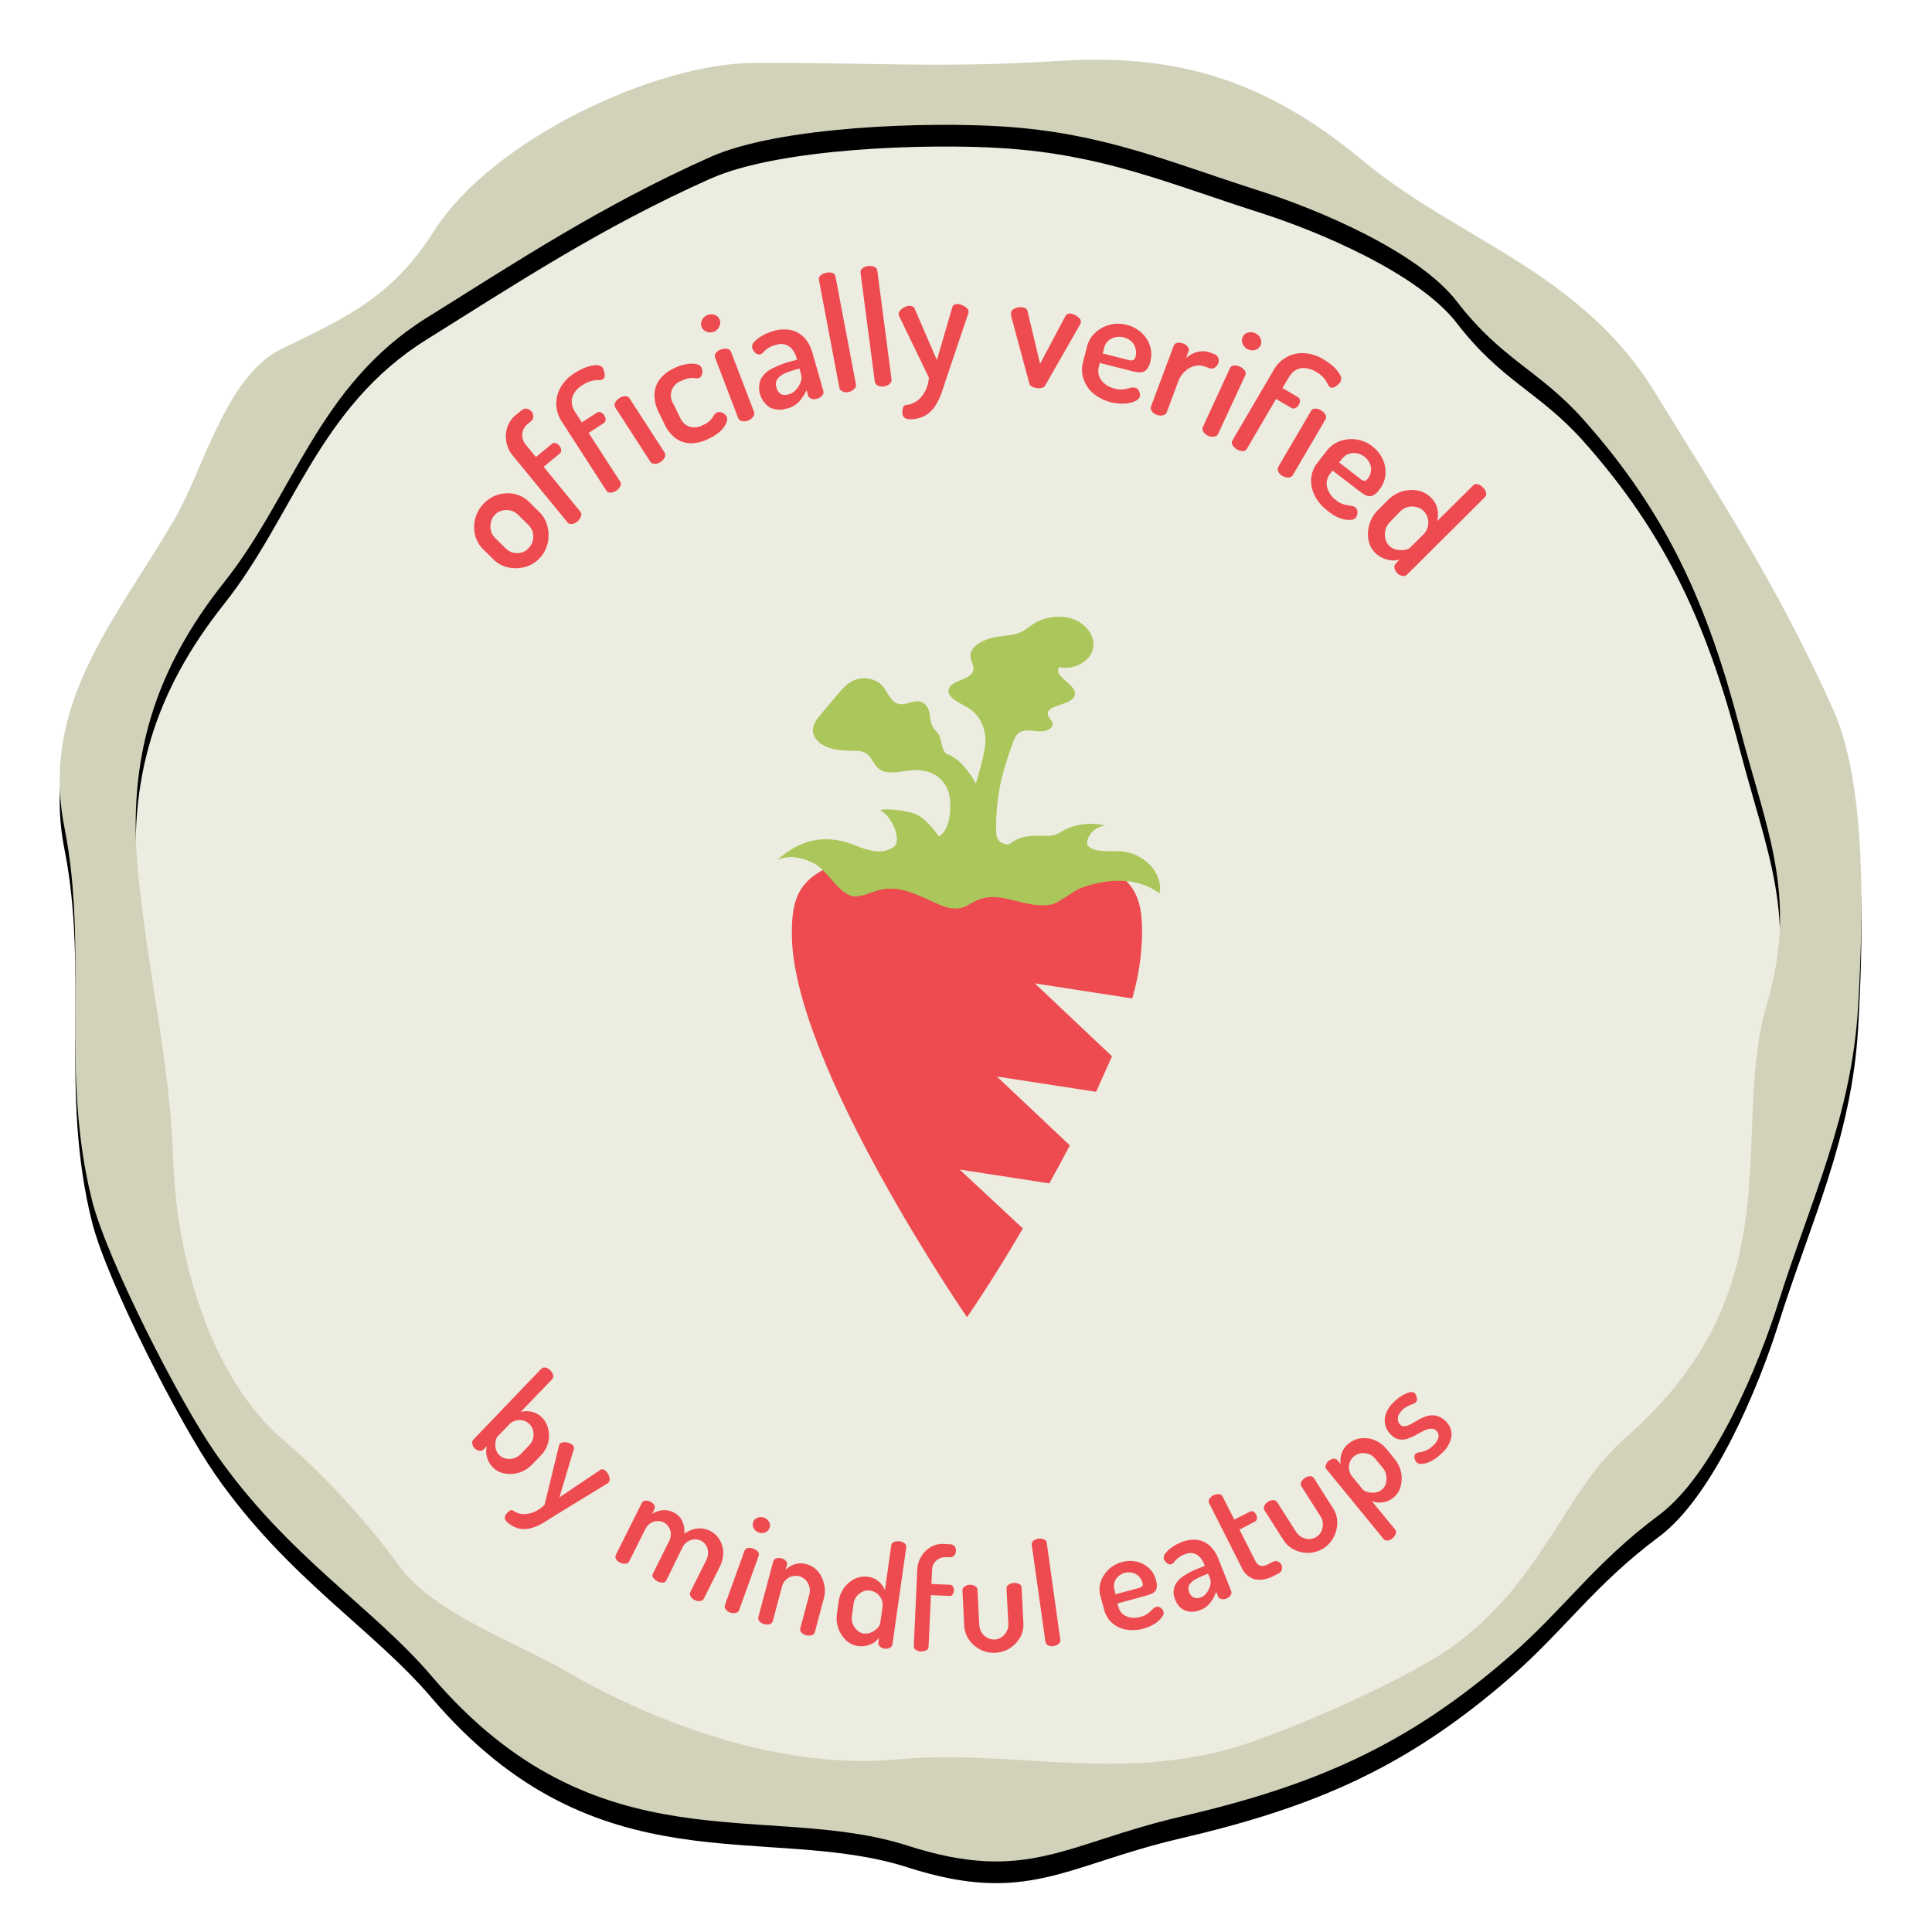 <?xml version="1.0" encoding="UTF-8"?>
<svg width="356px" height="356px" viewBox="0 0 356 356" version="1.1" xmlns="http://www.w3.org/2000/svg" xmlns:xlink="http://www.w3.org/1999/xlink">
    <title>ic_verification_stamp</title>
    <defs>
        <circle id="path-1" cx="166.876" cy="166.876" r="157"></circle>
        <filter x="-4.3%" y="-4.3%" width="108.6%" height="108.6%" filterUnits="objectBoundingBox" id="filter-2">
            <feOffset dx="-1" dy="1" in="SourceAlpha" result="shadowOffsetOuter1"></feOffset>
            <feGaussianBlur stdDeviation="2" in="shadowOffsetOuter1" result="shadowBlurOuter1"></feGaussianBlur>
            <feColorMatrix values="0 0 0 0 0.517   0 0 0 0 0.517   0 0 0 0 0.517  0 0 0 0.5 0" type="matrix" in="shadowBlurOuter1" result="shadowMatrixOuter1"></feColorMatrix>
            <feOffset dx="0" dy="0" in="SourceAlpha" result="shadowOffsetOuter2"></feOffset>
            <feGaussianBlur stdDeviation="4.5" in="shadowOffsetOuter2" result="shadowBlurOuter2"></feGaussianBlur>
            <feColorMatrix values="0 0 0 0 0.363   0 0 0 0 0.363   0 0 0 0 0.363  0 0 0 0.5 0" type="matrix" in="shadowBlurOuter2" result="shadowMatrixOuter2"></feColorMatrix>
            <feMerge>
                <feMergeNode in="shadowMatrixOuter1"></feMergeNode>
                <feMergeNode in="shadowMatrixOuter2"></feMergeNode>
            </feMerge>
        </filter>
        <path d="M314.551,174.148 C307.603,197.867 320.146,226.317 288.523,253.93 C277.158,263.813 273.272,280.643 256.253,292.683 C247.715,298.732 224.042,309.154 214.326,311.61 C192.773,317 174.99,311.31 154.026,313.227 C133.239,315.084 110.273,306.878 92.842,296.696 C84.481,291.784 68.876,286.274 62.634,277.649 C56.038,268.544 47.323,259.5 41.611,254.708 C27.478,242.909 21.531,220.088 20.942,203.317 C20.353,184.51 16.172,168.218 14.405,149.351 C12.462,128.746 17.467,112.454 30.305,96.282 C43.024,80.29 47.676,59.985 67.58,47.587 C83.833,37.464 99.614,26.982 119.872,17.938 C132.65,12.248 159.915,11.409 173.812,12.308 C192.243,13.506 203.903,18.657 221.098,24.167 C231.698,27.521 250.306,35.308 257.431,44.532 C265.734,55.313 272.506,57.11 280.633,66.155 C296.414,83.824 303.716,100.715 309.605,123.176 C314.61,142.343 320.381,154.202 314.551,174.148 M267.378,294.017 C277.286,285.388 282.854,276.975 294.692,268.174 C304.77,260.661 313.089,240.475 316.719,228.935 C322.654,210.127 330.201,194.704 331.386,174.462 C332.256,159.191 333.16,134.121 326.826,119.846 C316.784,97.263 305.194,79.621 293.987,61.353 C280.317,39.046 257.935,33.31 240.365,18.789 C222.569,3.993 206.429,-1.24 183.81,0.241 C163.07,1.58 148.719,0.505 128.063,0.581 C109.636,0.649 79.673,14.739 68.958,31.59 C61.294,43.642 53.044,47.401 40.981,53.231 C30.6,58.222 26.447,75.662 21.127,84.74 C10.032,103.631 -3.612,118.804 0.878,141.496 C5.433,164.42 -0.08,186.423 6.002,210.352 C8.75,221.104 22.008,247.155 28.672,256.721 C42,275.853 57.663,285.07 68.581,297.909 C99.1,333.602 130.234,320.723 156.31,329.112 C178.216,336.135 185.26,328.758 206.289,323.813 C231.046,318.061 248.113,310.822 267.378,294.017" id="path-3"></path>
        <filter x="-2.4%" y="-1.2%" width="104.8%" height="104.8%" filterUnits="objectBoundingBox" id="filter-4">
            <feOffset dx="0" dy="4" in="SourceAlpha" result="shadowOffsetOuter1"></feOffset>
            <feGaussianBlur stdDeviation="2" in="shadowOffsetOuter1" result="shadowBlurOuter1"></feGaussianBlur>
            <feColorMatrix values="0 0 0 0 0   0 0 0 0 0   0 0 0 0 0  0 0 0 0.253 0" type="matrix" in="shadowBlurOuter1"></feColorMatrix>
        </filter>
    </defs>
    <g id="ic_verification_stamp" stroke="none" stroke-width="1" fill="none" fill-rule="evenodd">
        <g id="Group-5-Copy" transform="translate(11, 11)">
            <g id="vouch-sticker">
                <g id="Oval" fill-rule="nonzero">
                    <use fill="black" fill-opacity="1" filter="url(#filter-2)" xlink:href="#path-1"></use>
                    <use fill="#ECECE0" xlink:href="#path-1"></use>
                </g>
                <g id="Fill-7">
                    <use fill="black" fill-opacity="1" filter="url(#filter-4)" xlink:href="#path-3"></use>
                    <use fill="#D1D2B9" fill-rule="evenodd" xlink:href="#path-3"></use>
                </g>
                <g id="officially-verified" transform="translate(76, 38)" fill="#EE4B50" fill-rule="nonzero">
                    <path d="M12.357,53.936 C11.636,54.684 10.722,55.218 9.717,55.481 C8.699,55.751 7.631,55.774 6.602,55.547 C5.606,55.328 4.691,54.834 3.962,54.121 L2.021,52.207 C1.287,51.484 0.771,50.569 0.53,49.567 C0.034,47.478 0.653,45.281 2.167,43.759 C2.893,43 3.802,42.441 4.807,42.135 C5.803,41.851 6.855,41.814 7.869,42.03 C8.869,42.261 9.784,42.769 10.509,43.495 L12.436,45.409 C13.166,46.129 13.671,47.047 13.888,48.049 C14.145,49.076 14.145,50.15 13.888,51.177 C13.641,52.22 13.111,53.175 12.357,53.936 L12.357,53.936 Z M10.417,51.983 C10.786,51.622 11.047,51.164 11.169,50.663 C11.294,50.137 11.294,49.59 11.169,49.065 C11.027,48.563 10.754,48.107 10.377,47.745 L8.437,45.831 C8.074,45.465 7.617,45.204 7.117,45.079 C6.596,44.953 6.053,44.953 5.533,45.079 C5.028,45.195 4.569,45.457 4.213,45.831 C3.824,46.209 3.561,46.698 3.46,47.231 C3.335,47.747 3.335,48.285 3.46,48.801 C3.594,49.301 3.858,49.757 4.226,50.121 L6.166,52.035 C6.534,52.405 6.987,52.677 7.486,52.827 C8.011,52.959 8.559,52.959 9.083,52.827 C9.604,52.688 10.069,52.394 10.417,51.983 Z" id="Shape"></path>
                    <path d="M19.393,47.099 C19.103,47.343 18.751,47.503 18.376,47.561 C18.08,47.612 17.778,47.501 17.584,47.27 L7.631,35.126 C6.968,34.376 6.513,33.466 6.311,32.486 C6.128,31.563 6.187,30.607 6.483,29.714 C6.784,28.822 7.334,28.034 8.067,27.443 L9.149,26.572 C9.406,26.328 9.77,26.234 10.113,26.321 C10.433,26.396 10.72,26.572 10.931,26.823 C11.152,27.08 11.274,27.408 11.275,27.747 C11.284,28.096 11.121,28.427 10.839,28.631 L10.219,29.133 C9.85,29.435 9.564,29.826 9.387,30.268 C9.236,30.691 9.191,31.144 9.255,31.588 C9.335,32.072 9.54,32.527 9.849,32.908 L11.75,35.218 L14.667,32.816 C14.867,32.633 15.152,32.577 15.406,32.671 C15.673,32.759 15.907,32.924 16.08,33.146 C16.267,33.355 16.382,33.619 16.41,33.898 C16.455,34.168 16.342,34.44 16.119,34.598 L13.176,37.014 L19.947,45.303 C20.139,45.549 20.174,45.881 20.04,46.161 C19.911,46.526 19.688,46.849 19.393,47.099 Z" id="Path"></path>
                    <path d="M26.547,41.422 C26.232,41.639 25.861,41.758 25.478,41.766 C25.179,41.787 24.892,41.646 24.726,41.396 L16.489,28.645 C15.269,26.784 15.178,24.402 16.251,22.454 C16.883,21.336 17.793,20.399 18.891,19.734 C19.539,19.306 20.234,18.956 20.964,18.692 C21.577,18.444 22.23,18.306 22.891,18.282 C23.338,18.241 23.776,18.43 24.053,18.784 C24.301,19.227 24.429,19.728 24.422,20.236 C24.425,20.496 24.296,20.739 24.079,20.883 C23.846,21.012 23.579,21.067 23.313,21.041 C22.905,21.036 22.498,21.075 22.099,21.16 C21.475,21.318 20.885,21.586 20.356,21.952 C19.848,22.243 19.4,22.628 19.036,23.087 C18.748,23.458 18.541,23.885 18.429,24.341 C18.322,24.775 18.322,25.228 18.429,25.661 C18.532,26.098 18.711,26.514 18.957,26.889 L20.211,28.829 L22.97,27.047 C23.19,26.889 23.479,26.864 23.723,26.981 C23.978,27.103 24.194,27.295 24.343,27.536 C24.499,27.771 24.585,28.046 24.594,28.328 C24.598,28.598 24.457,28.85 24.224,28.988 L21.465,30.77 L27.287,39.759 C27.445,40.028 27.445,40.362 27.287,40.63 C27.104,40.947 26.851,41.218 26.547,41.422 L26.547,41.422 Z M34.718,36.142 C34.398,36.365 34.013,36.476 33.623,36.459 C33.326,36.478 33.04,36.35 32.857,36.116 L26.349,26.044 C26.19,25.785 26.19,25.458 26.349,25.199 C26.518,24.854 26.784,24.565 27.115,24.368 C27.434,24.146 27.809,24.018 28.197,23.998 C28.505,23.97 28.804,24.111 28.976,24.368 L35.484,34.426 C35.618,34.692 35.618,35.005 35.484,35.271 C35.32,35.627 35.053,35.926 34.718,36.129 L34.718,36.142 Z" id="Shape"></path>
                    <path d="M43.589,31.839 C42.518,32.412 41.318,32.698 40.104,32.671 C39.106,32.623 38.147,32.268 37.358,31.654 C36.555,30.997 35.909,30.167 35.471,29.225 L34.309,26.823 C33.849,25.89 33.606,24.866 33.596,23.826 C33.586,22.825 33.891,21.847 34.468,21.028 C35.19,20.068 36.15,19.312 37.253,18.837 C37.97,18.471 38.741,18.222 39.536,18.098 C40.129,17.975 40.74,17.975 41.332,18.098 C41.738,18.156 42.094,18.4 42.295,18.758 C42.38,18.963 42.425,19.182 42.427,19.404 C42.433,19.661 42.388,19.917 42.295,20.157 C42.206,20.386 42.031,20.571 41.807,20.672 C41.583,20.742 41.344,20.742 41.121,20.672 C40.787,20.637 40.451,20.637 40.117,20.672 C39.606,20.74 39.11,20.896 38.652,21.134 C37.782,21.397 37.088,22.058 36.784,22.915 C36.479,23.772 36.599,24.723 37.108,25.476 L38.269,27.866 C38.585,28.653 39.203,29.28 39.985,29.608 C40.873,29.87 41.83,29.751 42.625,29.278 C43.122,29.072 43.571,28.766 43.945,28.381 C44.168,28.122 44.367,27.844 44.539,27.549 C44.653,27.336 44.828,27.161 45.041,27.047 C45.273,26.929 45.538,26.892 45.793,26.942 C46.047,26.992 46.283,27.105 46.48,27.272 C46.655,27.416 46.802,27.59 46.915,27.787 C47.046,28.185 47.008,28.619 46.81,28.988 C46.541,29.556 46.164,30.067 45.701,30.493 C45.07,31.046 44.357,31.501 43.589,31.839 L43.589,31.839 Z" id="Path"></path>
                    <path d="M44.579,12.118 C44.131,12.303 43.628,12.303 43.18,12.118 C42.768,11.971 42.441,11.654 42.282,11.247 C42.107,10.817 42.137,10.332 42.361,9.927 C42.591,9.508 42.967,9.188 43.417,9.029 C43.841,8.859 44.314,8.859 44.737,9.029 C45.15,9.183 45.474,9.511 45.622,9.927 C45.779,10.327 45.75,10.777 45.543,11.154 C45.37,11.596 45.02,11.945 44.579,12.118 L44.579,12.118 Z M50.849,28.499 C50.487,28.657 50.083,28.69 49.701,28.592 C49.412,28.542 49.166,28.355 49.041,28.09 L44.764,16.896 C44.657,16.615 44.707,16.299 44.896,16.065 C45.136,15.757 45.462,15.527 45.833,15.405 C46.191,15.254 46.585,15.209 46.968,15.273 C47.271,15.292 47.539,15.474 47.668,15.748 L51.958,26.929 C52.046,27.217 51.982,27.53 51.786,27.76 C51.564,28.103 51.234,28.363 50.849,28.499 Z" id="Shape"></path>
                    <path d="M57.898,26.308 C56.932,26.605 55.892,26.545 54.968,26.137 C53.146,25.062 52.388,22.815 53.186,20.856 C53.65,20.042 54.343,19.381 55.179,18.956 C56.25,18.396 57.379,17.954 58.545,17.636 L59.865,17.279 L59.72,16.764 C59.573,16.286 59.34,15.839 59.033,15.444 C58.726,15.028 58.304,14.712 57.819,14.533 C57.237,14.334 56.605,14.334 56.024,14.533 C55.469,14.67 54.939,14.893 54.453,15.193 C54.163,15.386 53.901,15.617 53.674,15.88 C53.53,16.07 53.332,16.213 53.106,16.289 C52.767,16.383 52.403,16.275 52.169,16.012 C51.897,15.763 51.7,15.443 51.602,15.088 C51.525,14.674 51.676,14.251 51.998,13.979 C52.428,13.526 52.927,13.142 53.476,12.844 C54.074,12.499 54.713,12.229 55.377,12.039 C56.531,11.653 57.769,11.593 58.954,11.867 C59.889,12.121 60.726,12.65 61.357,13.385 C61.979,14.121 62.43,14.987 62.677,15.92 L64.723,23.061 C64.787,23.354 64.703,23.66 64.498,23.879 C64.255,24.177 63.921,24.385 63.548,24.473 C63.21,24.593 62.842,24.593 62.505,24.473 C62.219,24.392 61.991,24.175 61.898,23.892 L61.621,22.902 C61.278,23.643 60.834,24.331 60.301,24.948 C59.654,25.632 58.817,26.106 57.898,26.308 L57.898,26.308 Z M58.334,23.668 C58.847,23.53 59.308,23.24 59.654,22.836 C60.036,22.429 60.333,21.949 60.525,21.424 C60.707,20.952 60.735,20.434 60.604,19.946 L60.301,18.903 L59.601,19.101 C58.914,19.298 58.24,19.536 57.581,19.814 C57.061,20.033 56.606,20.383 56.261,20.83 C55.95,21.273 55.876,21.84 56.063,22.348 C56.151,22.907 56.492,23.394 56.987,23.668 C57.424,23.817 57.897,23.817 58.334,23.668 L58.334,23.668 Z" id="Shape"></path>
                    <path d="M69.382,23.232 C68.999,23.328 68.594,23.29 68.234,23.127 C67.962,23.018 67.757,22.788 67.679,22.506 L63.891,2.548 C63.837,2.25 63.948,1.947 64.181,1.756 C64.467,1.495 64.827,1.329 65.211,1.28 C65.586,1.172 65.984,1.172 66.359,1.28 C66.652,1.365 66.875,1.603 66.94,1.901 L70.729,21.873 C70.766,22.17 70.646,22.465 70.412,22.652 C70.146,22.958 69.782,23.164 69.382,23.232 Z" id="Path"></path>
                    <path d="M75.864,22.203 C75.472,22.273 75.069,22.213 74.715,22.031 C74.451,21.903 74.261,21.659 74.2,21.371 L71.56,1.214 C71.531,0.919 71.655,0.63 71.89,0.449 C72.197,0.205 72.569,0.058 72.96,0.026 C73.343,-0.035 73.736,0.011 74.095,0.158 C74.386,0.26 74.599,0.514 74.649,0.818 L77.289,20.975 C77.3,21.276 77.162,21.562 76.92,21.741 C76.624,22.001 76.255,22.163 75.864,22.203 Z" id="Path"></path>
                    <path d="M80.748,28.249 C80.396,28.274 80.044,28.201 79.731,28.037 C79.406,27.789 79.236,27.388 79.282,26.981 C79.255,26.663 79.3,26.342 79.414,26.044 C79.507,25.776 79.764,25.599 80.048,25.609 C80.471,25.584 80.885,25.471 81.263,25.278 C81.759,25.054 82.207,24.735 82.583,24.341 C83.015,23.884 83.367,23.357 83.625,22.784 C83.923,22.087 84.106,21.347 84.167,20.592 L78.715,9.319 C78.634,9.198 78.588,9.056 78.583,8.91 C78.578,8.634 78.693,8.369 78.9,8.184 C79.118,7.941 79.383,7.743 79.678,7.603 C79.952,7.459 80.254,7.373 80.563,7.353 C80.763,7.353 80.96,7.393 81.144,7.471 C81.33,7.542 81.475,7.692 81.54,7.881 L85.632,17.345 L88.483,7.603 C88.525,7.417 88.645,7.258 88.813,7.168 C88.975,7.075 89.155,7.021 89.341,7.009 C89.635,7.011 89.927,7.069 90.199,7.181 C90.515,7.305 90.809,7.479 91.07,7.696 C91.314,7.877 91.464,8.158 91.48,8.461 C91.488,8.585 91.46,8.709 91.4,8.818 L87.44,20.553 C87.15,21.411 86.859,22.295 86.569,23.193 C86.282,24.05 85.901,24.874 85.434,25.648 C84.983,26.389 84.369,27.016 83.639,27.483 C82.764,28.001 81.764,28.266 80.748,28.249 Z" id="Path"></path>
                    <path d="M104.02,22.52 C103.715,22.479 103.421,22.385 103.149,22.242 C102.928,22.138 102.761,21.947 102.687,21.714 L99.294,9.148 C99.294,9.148 99.294,9.003 99.294,8.897 C99.275,8.81 99.275,8.72 99.294,8.633 C99.332,8.369 99.487,8.136 99.717,7.999 C99.978,7.826 100.269,7.701 100.575,7.63 C100.867,7.58 101.166,7.58 101.459,7.63 C101.658,7.654 101.848,7.727 102.013,7.841 C102.184,7.944 102.3,8.119 102.33,8.316 L104.653,18.045 L109.3,9.267 C109.394,9.093 109.536,8.951 109.709,8.857 C109.9,8.775 110.11,8.748 110.316,8.778 C110.594,8.825 110.862,8.919 111.108,9.055 C111.402,9.204 111.666,9.406 111.887,9.649 C112.088,9.83 112.195,10.093 112.178,10.362 C112.163,10.452 112.141,10.54 112.112,10.626 C112.082,10.702 112.042,10.773 111.993,10.837 L105.551,22.097 C105.408,22.294 105.196,22.431 104.957,22.48 C104.65,22.554 104.332,22.567 104.02,22.52 L104.02,22.52 Z" id="Path"></path>
                    <path d="M117.774,25.146 C116.584,24.859 115.471,24.313 114.514,23.549 C113.672,22.854 113.038,21.941 112.679,20.909 C112.319,19.871 112.283,18.748 112.574,17.688 L113.273,14.969 C113.501,13.956 114.03,13.035 114.791,12.329 C115.54,11.632 116.445,11.124 117.431,10.851 C119.492,10.328 121.678,10.851 123.279,12.25 C124.01,12.899 124.56,13.727 124.876,14.652 C125.198,15.607 125.23,16.636 124.969,17.609 C124.866,18.22 124.58,18.786 124.15,19.233 C123.837,19.505 123.429,19.643 123.015,19.616 C122.57,19.587 122.129,19.521 121.695,19.418 L115.649,17.873 L115.491,18.533 C115.228,19.407 115.4,20.355 115.953,21.081 C116.571,21.864 117.445,22.406 118.421,22.612 C118.974,22.771 119.554,22.811 120.124,22.731 C120.531,22.667 120.932,22.575 121.325,22.454 C121.611,22.383 121.91,22.383 122.197,22.454 C122.429,22.508 122.632,22.65 122.764,22.85 C122.898,23.044 122.988,23.264 123.028,23.496 C123.068,23.697 123.068,23.903 123.028,24.104 C122.873,24.472 122.572,24.759 122.197,24.896 C121.61,25.176 120.972,25.334 120.322,25.358 C119.467,25.414 118.609,25.343 117.774,25.146 Z M116.19,16.131 L120.956,17.345 C121.244,17.436 121.552,17.436 121.84,17.345 C122.057,17.2 122.201,16.97 122.236,16.712 C122.368,16.223 122.368,15.708 122.236,15.22 C122.113,14.713 121.842,14.253 121.457,13.9 C120.654,13.191 119.561,12.906 118.514,13.134 C118.02,13.242 117.565,13.479 117.194,13.821 C116.812,14.172 116.55,14.633 116.441,15.141 L116.19,16.131 Z" id="Shape"></path>
                    <path d="M126.13,27.43 C125.762,27.317 125.444,27.079 125.233,26.757 C125.049,26.527 124.989,26.221 125.074,25.939 L129.272,14.705 C129.375,14.424 129.623,14.222 129.919,14.177 C130.292,14.115 130.676,14.156 131.028,14.296 C131.367,14.41 131.662,14.627 131.872,14.916 C132.061,15.145 132.112,15.458 132.004,15.735 L131.556,16.962 C131.924,16.636 132.337,16.365 132.783,16.157 C133.265,15.929 133.783,15.786 134.314,15.735 C134.869,15.674 135.43,15.746 135.951,15.946 L136.836,16.276 C137.134,16.391 137.366,16.633 137.469,16.936 C137.601,17.266 137.601,17.635 137.469,17.966 C137.344,18.3 137.106,18.58 136.796,18.758 C136.519,18.929 136.178,18.964 135.872,18.85 L134.974,18.52 C134.403,18.312 133.784,18.276 133.192,18.414 C132.528,18.568 131.914,18.891 131.41,19.352 C130.806,19.891 130.351,20.578 130.09,21.345 L127.965,27.021 C127.843,27.294 127.588,27.484 127.292,27.523 C126.905,27.619 126.497,27.586 126.13,27.43 Z" id="Path"></path>
                    <path d="M135.595,31.298 C135.23,31.142 134.925,30.874 134.724,30.532 C134.562,30.29 134.528,29.985 134.631,29.714 L139.647,18.824 C139.783,18.555 140.047,18.375 140.347,18.348 C140.734,18.302 141.125,18.376 141.469,18.56 C141.823,18.712 142.129,18.958 142.353,19.272 C142.545,19.516 142.59,19.844 142.472,20.13 L137.43,31.007 C137.285,31.27 137.016,31.439 136.717,31.456 C136.335,31.52 135.944,31.465 135.595,31.298 Z M142.947,15.365 C142.504,15.171 142.153,14.811 141.971,14.362 C141.792,13.968 141.792,13.515 141.971,13.121 C142.147,12.71 142.502,12.404 142.934,12.289 C143.394,12.151 143.89,12.194 144.32,12.408 C144.746,12.588 145.084,12.93 145.257,13.359 C145.467,13.774 145.467,14.264 145.257,14.679 C145.069,15.065 144.73,15.356 144.32,15.484 C143.865,15.631 143.37,15.589 142.947,15.365 L142.947,15.365 Z" id="Shape"></path>
                    <path d="M140.888,33.779 C140.554,33.602 140.279,33.331 140.096,33.001 C139.945,32.739 139.945,32.417 140.096,32.156 L147.765,19.061 C148.883,17.139 150.968,15.987 153.191,16.065 C154.478,16.127 155.728,16.517 156.821,17.2 C157.487,17.572 158.111,18.015 158.682,18.52 C159.174,18.958 159.589,19.476 159.91,20.051 C160.171,20.445 160.201,20.949 159.989,21.371 C159.872,21.553 159.729,21.717 159.567,21.86 C159.356,22.065 159.11,22.231 158.841,22.348 C158.615,22.475 158.34,22.475 158.114,22.348 C157.899,22.197 157.734,21.986 157.639,21.741 C157.458,21.377 157.241,21.033 156.992,20.711 C156.573,20.223 156.067,19.816 155.501,19.51 C155.012,19.214 154.477,19.004 153.917,18.89 C153.456,18.79 152.979,18.79 152.518,18.89 C152.101,18.989 151.712,19.184 151.382,19.457 C151.039,19.743 150.749,20.087 150.524,20.474 L149.31,22.493 L152.135,24.156 C152.378,24.281 152.531,24.53 152.531,24.803 C152.539,25.082 152.466,25.358 152.32,25.595 C152.185,25.845 151.978,26.047 151.726,26.176 C151.494,26.313 151.205,26.313 150.973,26.176 L148.135,24.513 L142.723,33.753 C142.556,34.017 142.255,34.165 141.944,34.136 C141.567,34.114 141.202,33.991 140.888,33.779 L140.888,33.779 Z M149.31,38.703 C148.964,38.521 148.69,38.228 148.531,37.872 C148.393,37.612 148.393,37.3 148.531,37.04 L154.59,26.704 C154.744,26.437 155.035,26.279 155.342,26.295 C155.727,26.29 156.104,26.401 156.425,26.612 C156.77,26.795 157.055,27.075 157.243,27.417 C157.408,27.679 157.408,28.013 157.243,28.275 L151.184,38.611 C151.007,38.849 150.729,38.99 150.432,38.994 C150.037,39.017 149.644,38.915 149.31,38.703 L149.31,38.703 Z" id="Shape"></path>
                    <path d="M157.6,45.092 C156.615,44.359 155.812,43.411 155.25,42.32 C154.756,41.36 154.532,40.283 154.603,39.205 C154.684,38.112 155.099,37.071 155.791,36.222 L157.52,34.004 C158.145,33.201 158.989,32.596 159.949,32.261 C160.929,31.925 161.975,31.83 162.999,31.984 C165.092,32.342 166.879,33.696 167.79,35.614 C168.197,36.502 168.37,37.479 168.292,38.452 C168.205,39.458 167.819,40.414 167.183,41.198 C166.867,41.706 166.408,42.11 165.863,42.36 C165.464,42.484 165.033,42.446 164.662,42.254 C164.274,42.057 163.908,41.823 163.566,41.554 L158.55,37.713 L158.128,38.254 C157.539,38.952 157.319,39.889 157.534,40.776 C157.792,41.738 158.375,42.582 159.184,43.165 C159.622,43.535 160.136,43.805 160.689,43.957 C161.088,44.062 161.494,44.141 161.903,44.194 C162.198,44.213 162.481,44.314 162.721,44.485 C162.915,44.63 163.047,44.842 163.091,45.079 C163.198,45.536 163.102,46.018 162.827,46.399 C162.54,46.68 162.146,46.825 161.745,46.795 C161.095,46.812 160.449,46.7 159.844,46.465 C159.024,46.136 158.266,45.672 157.6,45.092 L157.6,45.092 Z M159.751,36.195 L163.632,39.218 C163.852,39.424 164.127,39.562 164.424,39.614 C164.622,39.614 164.82,39.469 165.045,39.192 C165.342,38.807 165.538,38.352 165.612,37.872 C165.693,37.374 165.624,36.864 165.414,36.406 C164.958,35.432 164.067,34.731 163.012,34.519 C162.528,34.423 162.028,34.455 161.56,34.611 C161.073,34.779 160.649,35.092 160.345,35.509 L159.751,36.195 Z" id="Shape"></path>
                    <path d="M166.378,52.854 C165.731,52.193 165.302,51.35 165.15,50.438 C164.986,49.477 165.054,48.49 165.348,47.561 C165.632,46.594 166.159,45.717 166.879,45.013 L168.807,43.086 C169.539,42.349 170.448,41.812 171.447,41.528 C172.368,41.255 173.342,41.21 174.285,41.396 C175.205,41.583 176.047,42.043 176.7,42.716 C177.316,43.299 177.732,44.061 177.889,44.894 C178.024,45.599 177.997,46.326 177.809,47.019 L184.489,40.419 C184.712,40.202 185.04,40.13 185.333,40.234 C185.694,40.344 186.018,40.549 186.271,40.828 C186.548,41.089 186.745,41.423 186.838,41.792 C186.92,42.079 186.839,42.387 186.627,42.597 L172.226,56.92 C172.007,57.115 171.705,57.189 171.42,57.118 C171.041,57.056 170.693,56.87 170.43,56.59 C170.176,56.336 170.01,56.007 169.955,55.652 C169.894,55.366 169.972,55.067 170.166,54.847 L170.892,54.121 C170.16,54.337 169.381,54.337 168.648,54.121 C167.788,53.918 167.002,53.479 166.378,52.854 L166.378,52.854 Z M168.952,51.534 C169.338,51.928 169.835,52.196 170.378,52.299 C170.876,52.385 171.384,52.385 171.882,52.299 C172.225,52.264 172.55,52.132 172.82,51.917 L175.235,49.527 C175.663,49.127 175.962,48.607 176.093,48.036 C176.226,47.534 176.226,47.006 176.093,46.505 C175.968,46.007 175.713,45.551 175.354,45.185 C174.973,44.798 174.486,44.532 173.955,44.419 C172.911,44.164 171.809,44.463 171.038,45.211 L169.11,47.204 C168.75,47.579 168.479,48.03 168.318,48.524 C168.161,49.046 168.134,49.599 168.239,50.135 C168.337,50.66 168.584,51.146 168.952,51.534 Z" id="Shape"></path>
                    <path d="M3.896,221.474 C3.327,220.931 2.921,220.241 2.721,219.481 C2.536,218.82 2.536,218.122 2.721,217.461 L2.074,218.121 C1.889,218.301 1.626,218.375 1.375,218.319 C1.048,218.294 0.742,218.148 0.516,217.91 C0.262,217.682 0.09,217.375 0.028,217.039 C-0.041,216.785 0.018,216.515 0.186,216.313 L12.766,203.192 C12.957,203.003 13.232,202.928 13.492,202.994 C13.825,203.067 14.128,203.237 14.364,203.482 C14.627,203.72 14.819,204.026 14.918,204.367 C15.005,204.625 14.95,204.911 14.773,205.119 L8.938,211.178 C9.558,211.007 10.209,210.984 10.839,211.112 C11.58,211.239 12.264,211.594 12.793,212.128 C13.401,212.704 13.824,213.449 14.007,214.267 C14.215,215.103 14.215,215.978 14.007,216.814 C13.773,217.697 13.319,218.505 12.687,219.164 L10.997,220.906 C10.382,221.561 9.609,222.047 8.753,222.319 C7.903,222.601 6.998,222.674 6.113,222.53 C5.281,222.422 4.504,222.052 3.896,221.474 L3.896,221.474 Z M5.031,219.151 C5.369,219.478 5.796,219.699 6.259,219.784 C6.737,219.877 7.232,219.85 7.697,219.705 C8.155,219.58 8.57,219.334 8.899,218.992 L10.588,217.237 C10.907,216.896 11.131,216.477 11.235,216.022 C11.347,215.558 11.347,215.074 11.235,214.61 C11.13,214.14 10.886,213.712 10.535,213.382 C10.216,213.08 9.826,212.862 9.4,212.749 C8.967,212.641 8.514,212.641 8.08,212.749 C7.571,212.876 7.112,213.151 6.76,213.541 L4.648,215.732 C4.464,215.978 4.354,216.271 4.331,216.577 C4.25,217.013 4.25,217.461 4.331,217.897 C4.424,218.379 4.669,218.819 5.031,219.151 Z" id="Shape"></path>
                    <path d="M6.628,231.625 C6.369,231.444 6.167,231.192 6.047,230.899 C5.942,230.635 6.047,230.305 6.338,229.909 C6.512,229.682 6.727,229.489 6.971,229.341 C7.194,229.222 7.468,229.254 7.658,229.421 C7.963,229.639 8.309,229.796 8.674,229.883 C9.135,230.004 9.615,230.031 10.087,229.962 C10.642,229.896 11.183,229.736 11.684,229.487 C12.305,229.182 12.868,228.771 13.347,228.272 L15.987,217.448 C16.003,217.321 16.048,217.199 16.119,217.092 C16.285,216.904 16.516,216.786 16.766,216.762 C17.058,216.732 17.353,216.754 17.637,216.828 C17.904,216.884 18.156,216.996 18.376,217.158 C18.518,217.269 18.634,217.408 18.72,217.567 C18.792,217.726 18.792,217.909 18.72,218.068 L16.08,226.913 L23.604,221.857 C23.738,221.752 23.913,221.713 24.079,221.751 C24.244,221.773 24.4,221.842 24.528,221.949 C24.729,222.118 24.895,222.324 25.016,222.557 C25.173,222.815 25.277,223.102 25.32,223.401 C25.379,223.667 25.322,223.946 25.161,224.167 C25.094,224.257 25.003,224.326 24.897,224.365 L15.459,230.133 L13.36,231.454 C12.672,231.875 11.942,232.225 11.182,232.496 C10.449,232.748 9.667,232.825 8.899,232.721 C8.061,232.554 7.28,232.177 6.628,231.625 L6.628,231.625 Z" id="Path"></path>
                    <path d="M27.247,238.938 C26.921,238.797 26.652,238.55 26.481,238.238 C26.366,238.006 26.366,237.732 26.481,237.499 L31.273,227.929 C31.398,227.691 31.638,227.536 31.907,227.52 C32.252,227.492 32.597,227.571 32.897,227.744 C33.181,227.869 33.417,228.082 33.57,228.351 C33.702,228.585 33.702,228.87 33.57,229.104 L33.148,229.949 C33.693,229.608 34.305,229.387 34.943,229.302 C35.717,229.198 36.504,229.346 37.187,229.724 C37.876,230.055 38.424,230.621 38.731,231.321 C39.054,232.046 39.181,232.842 39.101,233.632 C39.814,233.076 40.67,232.733 41.569,232.642 C43.149,232.511 44.672,233.262 45.529,234.595 C45.98,235.299 46.235,236.11 46.269,236.945 C46.288,237.928 46.056,238.901 45.595,239.77 L42.665,245.631 C42.522,245.859 42.275,246.002 42.005,246.013 C41.655,246.059 41.3,245.995 40.989,245.829 C40.679,245.683 40.425,245.443 40.262,245.142 C40.11,244.921 40.08,244.638 40.183,244.39 L43.114,238.529 C43.363,238.062 43.486,237.539 43.47,237.011 C43.468,236.54 43.326,236.08 43.061,235.691 C42.596,234.988 41.789,234.589 40.949,234.648 C39.974,234.715 39.116,235.314 38.718,236.206 L35.788,242.199 C35.669,242.475 35.388,242.645 35.088,242.621 C34.757,242.619 34.431,242.537 34.138,242.383 C33.849,242.238 33.597,242.031 33.398,241.776 C33.201,241.549 33.164,241.223 33.306,240.958 L36.263,235.057 C36.502,234.612 36.621,234.111 36.606,233.605 C36.588,233.165 36.456,232.738 36.223,232.364 C35.992,232.004 35.668,231.713 35.286,231.52 C34.914,231.334 34.499,231.252 34.085,231.282 C33.642,231.302 33.212,231.444 32.844,231.691 C32.409,231.987 32.066,232.398 31.854,232.879 L28.923,238.74 C28.786,238.968 28.543,239.112 28.277,239.123 C27.922,239.174 27.561,239.109 27.247,238.938 L27.247,238.938 Z" id="Path"></path>
                    <path d="M47.536,248.139 C47.2,248.024 46.91,247.807 46.704,247.518 C46.547,247.311 46.493,247.044 46.559,246.792 L50.189,236.734 C50.287,236.483 50.506,236.299 50.77,236.245 C51.112,236.186 51.464,236.222 51.786,236.351 C52.118,236.459 52.415,236.655 52.644,236.918 C52.834,237.12 52.895,237.41 52.803,237.671 L49.173,247.743 C49.064,247.983 48.84,248.152 48.579,248.191 C48.234,248.285 47.869,248.267 47.536,248.139 L47.536,248.139 Z M52.816,233.394 C52.406,233.259 52.068,232.964 51.879,232.576 C51.682,232.24 51.643,231.834 51.773,231.467 C51.903,231.093 52.194,230.798 52.565,230.661 C52.964,230.503 53.408,230.503 53.806,230.661 C54.198,230.794 54.525,231.073 54.717,231.44 C54.909,231.784 54.938,232.195 54.796,232.562 C54.66,232.92 54.383,233.206 54.03,233.354 C53.658,233.515 53.238,233.529 52.856,233.394 L52.816,233.394 Z" id="Shape"></path>
                    <path d="M53.806,250.277 C53.463,250.199 53.156,250.009 52.935,249.736 C52.756,249.545 52.678,249.281 52.724,249.023 L55.482,238.687 C55.552,238.425 55.76,238.223 56.024,238.159 C56.355,238.061 56.708,238.061 57.04,238.159 C57.342,238.226 57.615,238.388 57.819,238.621 C58.007,238.812 58.083,239.087 58.017,239.347 L57.766,240.258 C58.217,239.796 58.775,239.452 59.39,239.255 C60.141,239.016 60.948,239.016 61.7,239.255 C62.496,239.477 63.205,239.938 63.733,240.575 C64.275,241.213 64.651,241.974 64.828,242.793 C65.052,243.658 65.052,244.567 64.828,245.433 L63.139,251.769 C63.066,252.054 62.834,252.27 62.545,252.323 C62.22,252.409 61.879,252.409 61.555,252.323 C61.242,252.244 60.955,252.085 60.723,251.861 C60.485,251.679 60.381,251.371 60.459,251.082 L62.149,244.746 C62.26,244.313 62.26,243.859 62.149,243.426 C62.032,242.959 61.8,242.528 61.475,242.172 C61.157,241.821 60.745,241.569 60.287,241.446 C59.854,241.334 59.4,241.334 58.967,241.446 C58.006,241.703 57.271,242.479 57.066,243.453 L55.377,249.775 C55.289,250.029 55.081,250.222 54.822,250.29 C54.489,250.381 54.137,250.376 53.806,250.277 Z" id="Path"></path>
                    <path d="M71.072,254.303 C70.253,254.187 69.492,253.818 68.894,253.247 C67.59,252.011 66.962,250.222 67.204,248.442 L67.547,246.04 C67.783,244.252 68.898,242.701 70.518,241.908 C71.274,241.551 72.119,241.427 72.946,241.552 C73.702,241.637 74.412,241.956 74.979,242.463 C75.451,242.895 75.82,243.427 76.062,244.02 L77.236,235.704 C77.284,235.429 77.484,235.204 77.751,235.123 C78.078,234.993 78.435,234.956 78.781,235.018 C79.119,235.054 79.44,235.187 79.705,235.4 C79.912,235.565 80.021,235.824 79.995,236.087 L77.434,254.066 C77.376,254.32 77.199,254.531 76.959,254.633 C76.656,254.796 76.308,254.851 75.969,254.792 C75.652,254.746 75.357,254.603 75.124,254.382 C74.924,254.213 74.82,253.957 74.847,253.696 L74.966,252.785 C74.569,253.34 74.018,253.767 73.382,254.013 C72.655,254.328 71.854,254.428 71.072,254.303 L71.072,254.303 Z M72.207,251.98 C72.69,252.06 73.186,251.981 73.62,251.756 C74.034,251.566 74.406,251.297 74.715,250.963 C74.94,250.758 75.1,250.492 75.177,250.198 L75.613,247.188 C75.698,246.675 75.634,246.148 75.428,245.67 C75.236,245.248 74.941,244.88 74.57,244.601 C74.213,244.333 73.796,244.156 73.356,244.086 C72.876,244.021 72.387,244.09 71.943,244.284 C71.511,244.491 71.132,244.793 70.834,245.169 C70.539,245.552 70.352,246.008 70.293,246.489 L69.95,248.891 C69.902,249.338 69.96,249.791 70.122,250.211 C70.284,250.666 70.561,251.07 70.927,251.386 C71.273,251.733 71.722,251.96 72.207,252.033 L72.207,251.98 Z" id="Shape"></path>
                    <path d="M82.688,255.306 C82.348,255.301 82.018,255.195 81.738,255.003 C81.506,254.866 81.368,254.612 81.381,254.343 L82.015,240.324 C82.038,239.428 82.298,238.554 82.767,237.79 C83.193,237.063 83.803,236.461 84.536,236.047 C85.25,235.641 86.066,235.448 86.886,235.493 L88.127,235.559 C88.44,235.55 88.738,235.699 88.919,235.955 C89.089,236.197 89.173,236.49 89.156,236.786 C89.147,237.087 89.035,237.376 88.839,237.605 C88.639,237.844 88.332,237.968 88.021,237.935 L87.308,237.935 C86.878,237.905 86.448,237.996 86.067,238.199 C85.285,238.58 84.777,239.362 84.747,240.232 L84.629,242.872 L88.034,243.017 C88.272,243.018 88.49,243.15 88.602,243.36 C88.728,243.581 88.787,243.833 88.773,244.086 C88.766,244.336 88.689,244.579 88.549,244.786 C88.417,244.989 88.183,245.101 87.942,245.076 L84.536,244.931 L84.101,254.488 C84.084,254.764 83.909,255.006 83.652,255.108 C83.353,255.256 83.021,255.324 82.688,255.306 L82.688,255.306 Z" id="Path"></path>
                    <path d="M96.403,255.544 C95.448,255.599 94.496,255.399 93.644,254.963 C92.806,254.537 92.085,253.911 91.546,253.142 C91.03,252.397 90.729,251.525 90.674,250.62 L90.344,244.02 C90.348,243.752 90.487,243.503 90.714,243.36 C91.287,242.942 92.053,242.901 92.668,243.255 C92.911,243.374 93.079,243.607 93.116,243.875 L93.446,250.475 C93.473,250.944 93.618,251.398 93.869,251.795 C94.126,252.201 94.48,252.536 94.898,252.772 C95.318,253.017 95.8,253.131 96.284,253.102 C96.761,253.085 97.222,252.924 97.604,252.64 C97.993,252.361 98.306,251.988 98.515,251.558 C98.73,251.152 98.831,250.696 98.806,250.237 L98.462,243.637 C98.471,243.363 98.628,243.115 98.872,242.991 C99.456,242.606 100.203,242.565 100.825,242.885 C101.058,243.003 101.212,243.233 101.235,243.492 L101.578,250.092 C101.633,251.012 101.423,251.929 100.971,252.732 C100.526,253.514 99.901,254.179 99.149,254.673 C98.329,255.205 97.38,255.506 96.403,255.544 L96.403,255.544 Z" id="Path"></path>
                    <path d="M107.135,254.316 C106.79,254.39 106.43,254.338 106.119,254.171 C105.877,254.064 105.701,253.848 105.643,253.59 L103.109,235.612 C103.083,235.345 103.192,235.082 103.399,234.912 C103.968,234.495 104.708,234.396 105.366,234.648 C105.625,234.738 105.817,234.959 105.868,235.229 L108.389,253.221 C108.412,253.486 108.291,253.743 108.072,253.894 C107.816,254.135 107.486,254.284 107.135,254.316 Z" id="Path"></path>
                    <path d="M123.754,251.082 C122.705,251.393 121.599,251.461 120.52,251.28 C119.57,251.117 118.681,250.702 117.946,250.079 C117.213,249.429 116.694,248.574 116.454,247.624 L115.794,245.208 C115.538,244.347 115.538,243.43 115.794,242.568 C116.383,240.729 117.873,239.319 119.741,238.832 C120.602,238.594 121.506,238.562 122.381,238.74 C123.236,238.925 124.028,239.33 124.678,239.915 C125.336,240.516 125.797,241.304 125.998,242.172 C126.187,242.688 126.219,243.248 126.091,243.783 C125.967,244.134 125.711,244.423 125.378,244.588 C125.025,244.756 124.659,244.893 124.282,244.997 L118.91,246.462 L119.068,247.043 C119.247,247.84 119.797,248.502 120.547,248.825 C121.387,249.169 122.324,249.202 123.187,248.917 C123.69,248.805 124.163,248.584 124.573,248.271 C124.855,248.04 125.124,247.793 125.378,247.531 C125.55,247.327 125.78,247.18 126.038,247.109 C126.232,247.03 126.45,247.03 126.645,247.109 C126.835,247.203 127.002,247.339 127.133,247.505 C127.258,247.642 127.353,247.804 127.411,247.98 C127.455,248.334 127.344,248.69 127.107,248.957 C126.777,249.428 126.355,249.828 125.866,250.132 C125.219,250.562 124.505,250.883 123.754,251.082 Z M118.553,244.773 L122.791,243.624 C123.057,243.574 123.304,243.451 123.503,243.268 C123.6,243.054 123.6,242.809 123.503,242.595 C123.387,242.165 123.159,241.773 122.843,241.459 C122.526,241.137 122.123,240.912 121.682,240.812 C121.218,240.694 120.733,240.694 120.269,240.812 C119.818,240.933 119.401,241.159 119.055,241.473 C118.723,241.772 118.477,242.155 118.342,242.581 C118.214,243.012 118.214,243.471 118.342,243.901 L118.553,244.773 Z" id="Shape"></path>
                    <path d="M134.116,247.69 C133.279,248.046 132.342,248.088 131.476,247.809 C130.549,247.452 129.837,246.687 129.549,245.736 C129.182,244.966 129.144,244.08 129.444,243.281 C129.782,242.521 130.337,241.878 131.041,241.433 C131.942,240.835 132.907,240.339 133.918,239.954 L135.001,239.532 L134.829,239.083 C134.654,238.662 134.409,238.274 134.103,237.935 C133.793,237.593 133.389,237.349 132.942,237.235 C132.406,237.11 131.845,237.165 131.344,237.394 C130.866,237.559 130.42,237.805 130.024,238.12 C129.778,238.313 129.561,238.539 129.378,238.793 C129.27,238.974 129.108,239.117 128.916,239.202 C128.623,239.322 128.288,239.26 128.057,239.044 C127.794,238.846 127.589,238.582 127.463,238.278 C127.368,237.912 127.468,237.523 127.727,237.248 C128.071,236.809 128.48,236.426 128.942,236.113 C129.444,235.752 129.99,235.455 130.566,235.229 C131.553,234.781 132.646,234.621 133.72,234.767 C134.577,234.901 135.37,235.298 135.991,235.902 C136.621,236.501 137.112,237.231 137.43,238.04 L139.872,244.205 C139.961,244.455 139.916,244.734 139.753,244.944 C139.563,245.232 139.285,245.449 138.961,245.565 C138.667,245.701 138.334,245.724 138.024,245.631 C137.763,245.587 137.544,245.412 137.443,245.169 L137.1,244.311 C136.851,245.003 136.505,245.657 136.07,246.251 C135.579,246.917 134.898,247.419 134.116,247.69 Z M134.275,245.353 C134.705,245.181 135.077,244.887 135.344,244.509 C135.642,244.116 135.858,243.667 135.978,243.189 C136.118,242.76 136.118,242.297 135.978,241.869 L135.608,240.971 L135.001,241.208 C134.409,241.443 133.832,241.712 133.272,242.014 C132.807,242.253 132.411,242.607 132.123,243.043 C131.922,243.46 131.922,243.946 132.123,244.363 C132.262,244.835 132.606,245.218 133.06,245.406 C133.46,245.526 133.888,245.507 134.275,245.353 Z" id="Shape"></path>
                    <path d="M147.739,241.354 C146.683,241.981 145.439,242.215 144.228,242.014 C143.095,241.687 142.179,240.853 141.746,239.756 L135.78,227.942 C135.661,227.69 135.697,227.393 135.872,227.177 C136.05,226.895 136.301,226.667 136.598,226.517 C136.897,226.371 137.229,226.302 137.562,226.319 C137.844,226.295 138.113,226.44 138.248,226.688 L140.439,231.005 L143.317,229.553 C143.516,229.434 143.764,229.434 143.964,229.553 C144.174,229.684 144.343,229.871 144.452,230.094 C144.573,230.316 144.628,230.568 144.611,230.82 C144.598,231.055 144.455,231.263 144.241,231.361 L141.39,232.853 L144.254,238.502 C144.427,238.956 144.774,239.322 145.218,239.519 C145.725,239.61 146.249,239.506 146.683,239.228 L147.488,238.819 C147.783,238.642 148.142,238.608 148.465,238.727 C148.744,238.849 148.973,239.063 149.112,239.334 C149.249,239.603 149.282,239.913 149.204,240.205 C149.118,240.536 148.885,240.809 148.571,240.944 L147.739,241.354 Z" id="Path"></path>
                    <path d="M156.926,236.272 C156.117,236.793 155.183,237.089 154.22,237.13 C153.28,237.177 152.344,236.981 151.501,236.562 C150.684,236.178 149.993,235.569 149.508,234.806 L145.97,229.236 C145.85,228.999 145.85,228.72 145.97,228.483 C146.112,228.158 146.352,227.886 146.657,227.705 C146.942,227.515 147.278,227.418 147.62,227.427 C147.887,227.417 148.142,227.535 148.307,227.744 L151.858,233.328 C152.111,233.713 152.456,234.031 152.861,234.252 C153.288,234.476 153.764,234.594 154.247,234.595 C154.715,234.589 155.172,234.452 155.567,234.199 C155.971,233.944 156.292,233.577 156.491,233.143 C156.688,232.709 156.779,232.234 156.755,231.757 C156.738,231.289 156.597,230.833 156.346,230.437 L152.782,224.84 C152.637,224.601 152.637,224.301 152.782,224.061 C152.932,223.757 153.165,223.5 153.455,223.322 C153.741,223.122 154.082,223.016 154.432,223.019 C154.694,223.008 154.943,223.133 155.092,223.349 L158.643,228.945 C159.153,229.73 159.419,230.649 159.408,231.586 C159.413,232.505 159.191,233.412 158.761,234.226 C158.336,235.054 157.704,235.759 156.926,236.272 L156.926,236.272 Z" id="Path"></path>
                    <path d="M169.586,234.463 C169.33,234.695 169.005,234.834 168.662,234.859 C168.402,234.886 168.145,234.794 167.962,234.608 L157.402,221.699 C157.228,221.493 157.183,221.209 157.283,220.959 C157.512,220.334 158.063,219.884 158.722,219.784 C158.985,219.747 159.248,219.847 159.421,220.048 L160.029,220.788 C159.939,220.136 159.998,219.473 160.2,218.847 C160.442,218.111 160.902,217.466 161.52,216.999 C162.174,216.449 162.979,216.108 163.83,216.022 C164.687,215.924 165.555,216.047 166.351,216.379 C167.19,216.743 167.928,217.305 168.503,218.016 L170.034,219.903 C170.607,220.597 170.998,221.423 171.17,222.306 C171.346,223.181 171.315,224.085 171.077,224.946 C170.865,225.743 170.402,226.451 169.757,226.965 C169.178,227.454 168.465,227.757 167.711,227.837 C167.049,227.937 166.372,227.851 165.757,227.586 L170.1,232.866 C170.253,233.087 170.282,233.37 170.18,233.618 C170.074,233.955 169.866,234.25 169.586,234.463 L169.586,234.463 Z M167.579,225.527 C167.949,225.237 168.22,224.84 168.358,224.391 C168.501,223.921 168.533,223.424 168.45,222.939 C168.391,222.457 168.199,222 167.896,221.619 L166.365,219.732 C166.07,219.37 165.682,219.097 165.243,218.94 C164.788,218.771 164.299,218.712 163.817,218.768 C163.332,218.835 162.875,219.036 162.497,219.349 C162.161,219.621 161.902,219.976 161.745,220.378 C161.364,221.307 161.543,222.371 162.207,223.124 L164.134,225.487 C164.354,225.698 164.628,225.844 164.926,225.909 C165.354,226.031 165.802,226.072 166.246,226.028 C166.734,226.013 167.202,225.837 167.579,225.527 L167.579,225.527 Z" id="Shape"></path>
                    <path d="M178.72,218.728 C178.172,219.291 177.545,219.771 176.859,220.154 C176.328,220.453 175.746,220.65 175.143,220.735 C174.746,220.82 174.332,220.718 174.021,220.458 C173.897,220.327 173.799,220.175 173.73,220.009 C173.653,219.82 173.613,219.619 173.612,219.415 C173.613,219.229 173.684,219.05 173.81,218.913 C174.012,218.735 174.267,218.628 174.536,218.61 C174.928,218.556 175.313,218.459 175.684,218.319 C176.242,218.081 176.742,217.725 177.149,217.276 C177.642,216.878 177.974,216.316 178.087,215.692 C178.114,215.316 177.98,214.946 177.717,214.676 C177.441,214.375 177.041,214.219 176.634,214.254 C176.172,214.294 175.723,214.429 175.314,214.65 C174.852,214.887 174.39,215.151 173.902,215.428 C173.418,215.699 172.91,215.924 172.384,216.102 C171.879,216.272 171.338,216.313 170.813,216.22 C170.211,216.097 169.664,215.782 169.256,215.323 C168.81,214.889 168.483,214.348 168.305,213.752 C168.1,213.085 168.1,212.372 168.305,211.706 C168.59,210.832 169.095,210.046 169.77,209.422 C170.219,208.965 170.72,208.562 171.262,208.221 C171.71,207.929 172.199,207.706 172.714,207.561 C173.038,207.437 173.404,207.492 173.678,207.706 C173.79,207.84 173.879,207.992 173.942,208.155 C174.036,208.364 174.094,208.587 174.113,208.815 C174.128,209.032 174.045,209.245 173.889,209.396 C173.714,209.551 173.507,209.664 173.282,209.726 C172.966,209.839 172.657,209.972 172.358,210.122 C171.964,210.319 171.611,210.588 171.315,210.914 C171.003,211.199 170.767,211.557 170.628,211.957 C170.552,212.251 170.552,212.56 170.628,212.854 C170.677,213.095 170.796,213.316 170.972,213.488 C171.211,213.753 171.572,213.873 171.922,213.805 C172.35,213.712 172.76,213.552 173.136,213.33 L174.536,212.524 C175.027,212.25 175.55,212.038 176.093,211.891 C176.631,211.759 177.192,211.759 177.73,211.891 C178.375,212.062 178.957,212.415 179.407,212.907 C180.162,213.606 180.552,214.614 180.463,215.64 C180.255,216.839 179.64,217.93 178.72,218.728 Z" id="Path"></path>
                </g>
            </g>
            <g id="ic_points_light" transform="translate(102.647, 102.647)">
                <path d="M59.898,43.023 C33.85,43.643 32.267,49.76 32.267,58.491 C32.267,82.139 64.535,129.069 64.535,129.069 C64.535,129.069 69.109,122.528 74.829,112.717 L63.185,101.859 L79.7,104.41 C80.96,102.154 82.222,99.799 83.485,97.411 L70.048,84.721 L88.325,87.534 C89.321,85.344 90.261,83.185 91.257,80.995 L77.031,67.552 L94.982,70.333 C96.108,66.506 96.719,62.515 96.802,58.491 C96.802,49.792 95.217,43.643 69.14,43.023 L59.898,43.023 Z" id="Fill-1" fill="#ED4B50"></path>
                <path d="M61.348,33.217 C60.891,30.355 58.659,28.282 55.217,28.245 C52.892,28.219 50.24,29.364 48.444,28.124 C47.229,27.29 47.011,25.647 45.642,25.004 C44.959,24.685 44.134,24.69 43.351,24.685 C41.789,24.677 40.181,24.584 38.772,24.02 C37.36,23.455 36.18,22.316 36.137,21.005 C36.094,19.823 36.946,18.763 37.761,17.795 C38.761,16.611 39.761,15.424 40.762,14.24 C41.654,13.179 42.622,12.069 44.053,11.576 C45.72,10.998 47.815,11.478 48.901,12.681 C50.014,13.915 50.453,15.949 52.287,16.118 C53.432,16.22 54.51,15.44 55.648,15.585 C57.032,15.767 57.638,17.165 57.71,18.338 C57.783,19.515 58.175,20.456 59.076,21.359 C59.977,22.258 59.705,24.959 61.012,25.381 C63.844,26.296 66.175,30.732 66.175,30.732 C66.175,30.732 67.995,24.94 67.95,22.685 C67.904,20.427 66.89,18.069 64.701,16.756 C63.12,15.806 60.687,14.867 61.195,13.293 C61.733,11.634 65.126,11.671 65.667,10.012 C65.946,9.157 65.279,8.295 65.188,7.411 C64.96,5.224 68.063,3.929 70.652,3.61 C72.005,3.447 73.419,3.36 74.599,2.779 C75.352,2.407 75.96,1.861 76.643,1.405 C78.765,-0.001 81.822,-0.449 84.274,0.508 C86.727,1.463 88.324,3.887 87.708,6.095 C87.092,8.302 84.126,9.911 81.534,9.273 C80.276,11.053 85.046,12.552 84.374,14.546 C83.742,16.413 79.063,16.126 79.442,18.04 C79.56,18.652 80.268,19.103 80.324,19.721 C80.416,20.694 78.915,21.195 77.753,21.116 C76.592,21.037 75.32,20.715 74.339,21.24 C73.61,21.633 73.293,22.379 73.04,23.073 C70.851,29.068 69.872,33.059 69.899,39.326 C69.902,40.183 70.02,41.185 70.891,41.628 C71.367,41.871 72.074,42.13 72.507,41.792 C75.898,39.17 79.41,41.256 81.612,39.795 C83.938,38.255 87.184,37.748 90.015,38.482 C88.012,38.698 86.431,40.436 86.713,42.116 C88.036,43.551 90.668,43.087 92.825,43.219 C97.205,43.488 100.771,47.331 100.005,50.958 C95.874,47.908 90.443,48.164 85.414,50.032 C84.304,50.446 81.424,52.711 80.252,52.975 C75.449,54.065 71.055,50.33 66.592,52.168 C65.433,52.646 64.454,53.466 63.196,53.706 C61.776,53.975 60.324,53.455 59.038,52.883 C55.852,51.464 52.475,49.575 48.958,50.237 C47.285,50.551 45.779,51.432 44.072,51.53 C41.359,51.685 39.138,47.254 36.997,45.851 C34.854,44.448 31.958,43.728 29.578,44.822 C33.832,41.016 38.433,39.885 44.029,42.164 C46.438,43.142 49.019,43.878 51.036,42.401 C52.674,41.201 50.555,36.704 48.831,35.86 C47.643,35.274 52.082,35.406 54.561,36.176 C56.777,36.868 58.463,39.289 59.369,40.478 C61.461,39.31 61.668,35.211 61.348,33.217" id="Fill-3" fill="#ABC65A"></path>
            </g>
        </g>
    </g>
</svg>